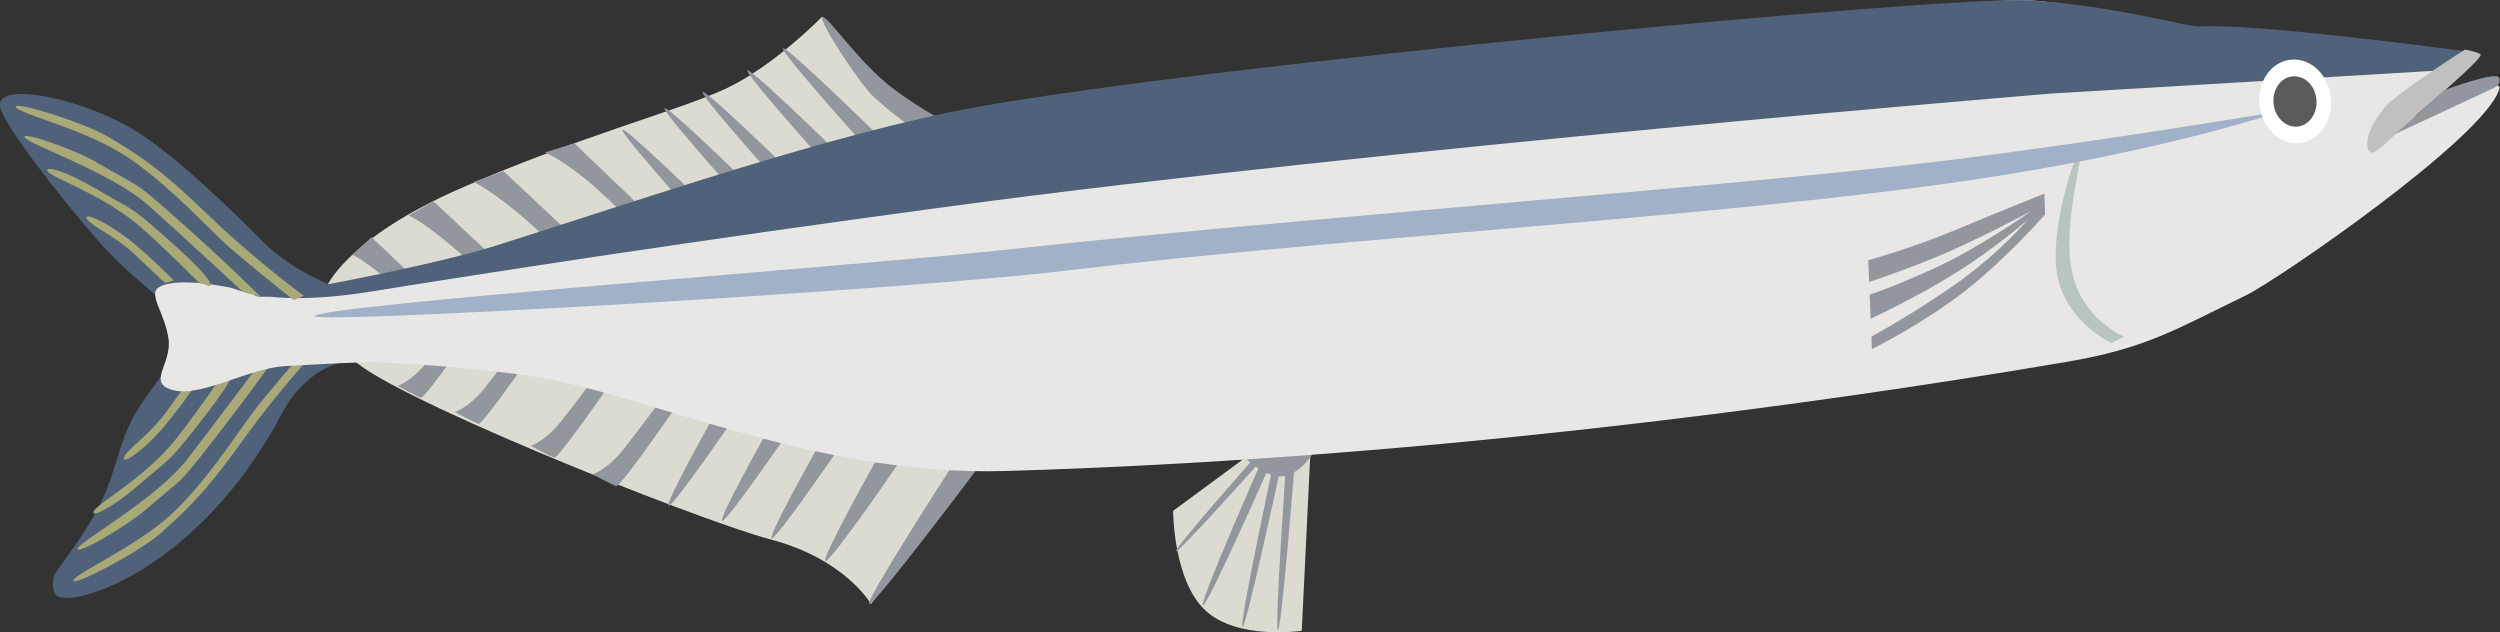 <?xml version="1.0" encoding="UTF-8"?><svg xmlns="http://www.w3.org/2000/svg" viewBox="0 0 74.63 18.88"><rect x="0" y="0" width="74.63" height="18.88" fill="#333333" stroke="none"/><defs><style>.e{fill:#dcdbd1;}.e,.f,.g,.h,.i,.j,.k,.l,.m,.n{fill-rule:evenodd;}.f{fill:#fff;}.g{fill:#c1c0c0;}.h{fill:#a9a877;}.i{fill:#5a5b5b;}.j{fill:#e8e7e6;}.k{fill:#b7c4bf;}.l{fill:#506279;}.m{fill:#92979e;}.n{fill:#a1b1c8;}</style></defs><g id="a"/><g id="b"><g id="c"><g id="d"><path class="e" d="M39.13,13.27l-.27,5.56s-1.92,.29-2.88-.61c-.96-.9-.96-2.97-.96-2.97l2.7-1.99h1.42Z"/><path class="m" d="M38.66,13.72s-.4,5.07-.51,5.09c-.11,.02,.26-5.26,.26-5.26l.25,.17Z"/><path class="m" d="M38.2,14.09s-.99,4.61-1.11,4.63c-.12,.01,.89-4.72,.89-4.72l.23,.09Z"/><path class="m" d="M37.91,13.88s-1.87,4.23-2,4.19c-.14-.03,1.77-4.35,1.77-4.35l.23,.15Z"/><path class="m" d="M37.52,13.89s-2.34,2.62-2.42,2.57,2.27-2.71,2.27-2.71l.15,.13Z"/><path class="m" d="M39.2,13.53s-.41,.67-.95,.69c-.53,.03-1.17-.63-1.17-.63l2.12-.07Z"/><path class="e" d="M29.19,13.85l-3.19,4.18s-.76-1.34-3.01-1.93c-2.25-.6-11.94-4.48-12.53-5.47,0,0,1.78-.53,6.46,.29,4.69,.79,12.27,2.94,12.27,2.94Z"/><path class="m" d="M29.16,14.01s-3.02,4.02-3.21,4.02c-.19,0,2.42-4.04,2.42-4.04l.78,.02Z"/><path class="m" d="M26.85,13.79s-2.04,2.98-2.21,2.96c-.16-.02,1.53-3.04,1.53-3.04l.67,.09Z"/><path class="m" d="M25.01,13.43s-1.83,2.66-1.97,2.64c-.15-.02,1.37-2.72,1.37-2.72l.6,.08Z"/><path class="m" d="M23.53,12.91s-1.83,2.66-1.97,2.64c-.15-.02,1.37-2.72,1.37-2.72l.6,.08Z"/><path class="m" d="M21.93,12.46s-1.83,2.66-1.97,2.64c-.15-.02,1.37-2.72,1.37-2.72l.6,.08Z"/><path class="m" d="M20.37,11.87s-1.83,2.66-1.97,2.64c-.06,0-.7-.35-.7-.35,0,0,.42-.14,.89-.72,.46-.58,1.2-1.58,1.2-1.58l.58,.02Z"/><path class="m" d="M18.52,11.02s-1.83,2.66-1.97,2.64c-.07,0-.7-.35-.7-.35,0,0,.42-.14,.89-.72,.46-.58,1.2-1.58,1.2-1.58l.58,.02Z"/><path class="m" d="M16.26,10.01s-1.83,2.66-1.97,2.64c-.07,0-.71-.35-.71-.35,0,0,.43-.14,.89-.72,.46-.58,1.2-1.58,1.2-1.58l.59,.02Z"/><path class="m" d="M14.54,9.23s-1.83,2.66-1.97,2.64c-.07,0-.7-.35-.7-.35,0,0,.42-.14,.89-.72,.46-.58,1.2-1.58,1.2-1.58l.58,.02Z"/><path class="e" d="M28.11,3.63c-1.75-.73-3.57-3.13-3.57-3.13,0,0-1.43,1.47-2.88,2.15-1.45,.67-4.36,1.42-7.86,2.95-3.52,1.53-4.07,3-4.07,3l3.89-.59,11.75-2.64s3.77-1.3,2.75-1.73Z"/><path class="m" d="M28.47,3.75s-.81-.35-1.84-1.13c-1.02-.78-1.94-2.18-2.08-2.11s1.1,1.99,1.55,2.4c.45,.42,1.5,1.19,1.5,1.19l.87-.35Z"/><path class="m" d="M26.93,4.74s-3.43-3.38-3.56-3.3c-.13,.07,3.05,3.59,3.05,3.59l.52-.29Z"/><path class="m" d="M25.87,5.4s-3.43-3.38-3.56-3.3c-.13,.07,3.05,3.59,3.05,3.59l.52-.29Z"/><path class="m" d="M24.54,6.05s-3.43-3.38-3.56-3.3c-.14,.07,3.05,3.59,3.05,3.59l.52-.29Z"/><path class="m" d="M23.4,6.53s-3.43-3.38-3.56-3.3c-.13,.07,3.05,3.59,3.05,3.59l.52-.29Z"/><path class="m" d="M22.14,7.17s-3.43-3.38-3.56-3.3c-.13,.07,3.05,3.59,3.05,3.59l.52-.29Z"/><path class="m" d="M20.55,7.54l-3.4-3.26-.88,.27s.61,.25,1.54,1.08,2.23,2.19,2.23,2.19l.52-.29Z"/><path class="m" d="M18.92,8.75l-3.89-3.64-.89,.32s.58,.27,1.63,1.19c1.06,.93,2.55,2.45,2.55,2.45l.59-.32Z"/><path class="m" d="M16.83,9.65l-3.89-3.64-.74,.42s.43,.17,1.5,1.1c1.06,.93,2.55,2.45,2.55,2.45l.58-.33Z"/><path class="m" d="M13.26,9.13l-2.17-2.05-.57,.53s.26,.06,1.33,.98c1.06,.93,1.27,1.13,1.27,1.13l.14-.6Z"/><path class="l" d="M3.9,3.82c1.29,.74,3.21,2.65,3.93,3.38,.9,.9,2.13,1.35,2.13,1.35l.14,2.29s-1.02,.25-1.66,1.46c-2.49,4.75-6.34,5.89-6.76,5.47-.1-.11-.12-.29-.08-.54,.03-.17,.88-1.15,1.39-2.18,.46-.92,.56-1.86,1.03-2.67,.76-1.29,1.28-1.35,1.11-2.71-.11-.86-.96-1.05-2.26-2.55C1.81,5.9,.08,3.7,0,3.17c-.1-.75,2.36-.25,3.9,.65Z"/><g><path class="h" d="M9.65,10.23s-1.16,1.2-2.31,2.79c-.96,1.32-1.43,1.92-2.56,2.91-.65,.57-2.69,1.63-2.58,1.39,.11-.24,1.76-.95,2.84-1.9,.99-.88,1.99-2.4,2.45-3.03s1.85-2.21,1.85-2.21l.31,.06Z"/><path class="h" d="M8.38,10.44s-.78,1.13-2.11,2.83c-1,1.28-.76,.94-1.89,1.92-.66,.57-2.17,1.42-2.06,1.18,.11-.24,2.35-1.48,3.26-2.65,.6-.77,2.31-3.05,2.31-3.05l.49-.24Z"/><path class="h" d="M6.91,11.04s.38-.11-.94,1.57c-1.01,1.28-.76,.94-1.89,1.92-.66,.57-1.39,.97-1.28,.73,.11-.24,1.57-1.02,2.49-2.2,.6-.77,1.35-1.86,1.35-1.86l.28-.16Z"/><path class="h" d="M5.92,11.38s-.71,1.02-1.15,1.5c-.63,.69-1.13,.98-1.07,.79,.07-.26,.73-.64,1.26-1.37,.58-.8,.7-.96,.7-.96l.26,.03Z"/></g><path class="j" d="M74.41,2.49c-.18,.03-2.96,1.25-2.96,1.25l1.76-2.19s-6.34-.54-7.97-.42c-.36,.02-2.24-.98-4.69-1.12-2.46-.13-23.85,2.56-31.08,3.75-5.15,.85-10.92,2.71-14.92,3.84-1.4,.39-4.31,.9-6.15,1.2-.97,.16-.8-.05-.8-.05,0,0-2.15-.58-2.85-.18-.35,.2,.17,.77,.28,1.54,.11,.77-.68,1.33,.15,1.54s2.26-.66,3.32-.72c1.17-.07,2.47-.13,2.75-.12,1.06,.05,2.94,.17,4.61,.42,3.34,.49,8.41,3,14.16,2.83,11.79-.34,23.48-1.86,31.63-3.25,2.43-.41,3.28-.97,5.39-1.99,.89-.42,7.13-4.7,7.57-6.16,.04-.08-.09-.16-.21-.15Z"/><path class="l" d="M73.53,1.52s-6.25-.84-7.87-.73c-.36,.02-2.66-.65-5.12-.78-2.46-.13-24.2,1.89-31.41,3.19-4.29,.78-10.16,2.82-14.32,4.13-1.78,.56-5.14,1.18-5.14,1.18,0,0-3.35-.28-3.17-.15,.99,.71,3.01,.6,4.6,.34,3.53-.57,9.53-1.5,17.33-2.55,12.7-1.71,32.84-3.36,32.84-3.36l11.79-.7,.46-.58Z"/><path class="g" d="M70.74,3.93c.07-.2,.36-.68,.62-.9,.84-.67,2.22-1.55,2.22-1.55,0,0,.33,.05,.47,.14,.1,.07-1.06,1.08-1.65,1.58-.82,.69-1.24,1.19-1.51,1.33-.2,.11-.29-.17-.16-.59Z"/><path class="k" d="M62.15,4.33c.12-.02-.6,2.32-.3,3.77,.3,1.44,1.56,1.95,1.56,1.95l-.38,.19s-1.45-.67-1.64-2.17c-.17-1.51,.65-3.72,.77-3.74Z"/><path class="m" d="M72.97,2.69s1.51-.56,1.62-.38c.11,.18-.13,.31-.13,.31l-2.96,1.38,1.47-1.31Z"/><path class="n" d="M68.13,3.31s-3.52,1.22-9.39,2.08c-7.3,1.08-18.68,1.7-26.94,2.69-4.96,.6-22.38,1.59-22.4,1.36-.03-.32,16.06-1.49,20.48-1.97,8.6-.94,21.8-1.9,28.06-2.66,4.85-.59,10.19-1.5,10.19-1.5Z"/><g><path class="f" d="M69.58,2.93c-.06-.69-.59-1.2-1.18-1.15s-1.02,.65-.95,1.34,.59,1.2,1.18,1.15,1.02-.65,.95-1.34Z"/><path class="i" d="M69.15,2.97c-.04-.42-.35-.72-.71-.69s-.61,.4-.57,.81,.36,.72,.71,.69,.61-.4,.57-.81Z"/></g><path class="m" d="M61.04,6.41s-1.09,1.26-2.37,2.27c-1.3,1.01-2.79,1.74-2.79,1.74l-.11-2.65s1.33-.37,2.64-.92c1.31-.55,2.62-1.07,2.62-1.07l.02,.64Z"/><path class="j" d="M60.53,6.56s-.75,.89-1.94,1.77c-1.35,.98-2.8,1.76-2.8,1.76v-.55s1.41-.65,2.6-1.4c1.19-.74,2.14-1.58,2.14-1.58Z"/><path class="j" d="M60.61,6.32s-1.6,1.12-2.87,1.69c-1.41,.64-1.98,.8-1.98,.8v-.38s.65-.2,1.9-.7c1.25-.5,2.94-1.41,2.94-1.41Z"/><g><path class="h" d="M9.07,8.83s-1.35-.98-2.77-2.33c-1.18-1.13-1.75-1.64-3.04-2.4-.75-.45-2.94-1.12-2.79-.9,.15,.21,1.9,.62,3.13,1.36,1.13,.69,2.39,2,2.95,2.55,.56,.54,2.22,1.85,2.22,1.85l.28-.12Z"/><path class="h" d="M7.78,8.86s-.97-.98-2.59-2.41c-1.22-1.08-.92-.79-2.21-1.55-.75-.45-2.39-1.01-2.24-.79,.15,.21,2.58,1.04,3.69,2.02,.73,.65,2.82,2.58,2.82,2.58l.53,.15Z"/><path class="h" d="M6.24,8.54s.4,.04-1.21-1.38c-1.22-1.08-.92-.79-2.21-1.55-.75-.45-1.54-.71-1.39-.49,.15,.21,1.73,.72,2.84,1.72,.73,.65,1.66,1.59,1.66,1.59l.31,.11Z"/><path class="h" d="M5.2,8.38s-.88-.88-1.4-1.27c-.75-.56-1.29-.76-1.21-.59,.12,.24,.84,.5,1.48,1.12,.71,.68,.86,.81,.86,.81l.26-.08Z"/></g></g></g></g></svg>